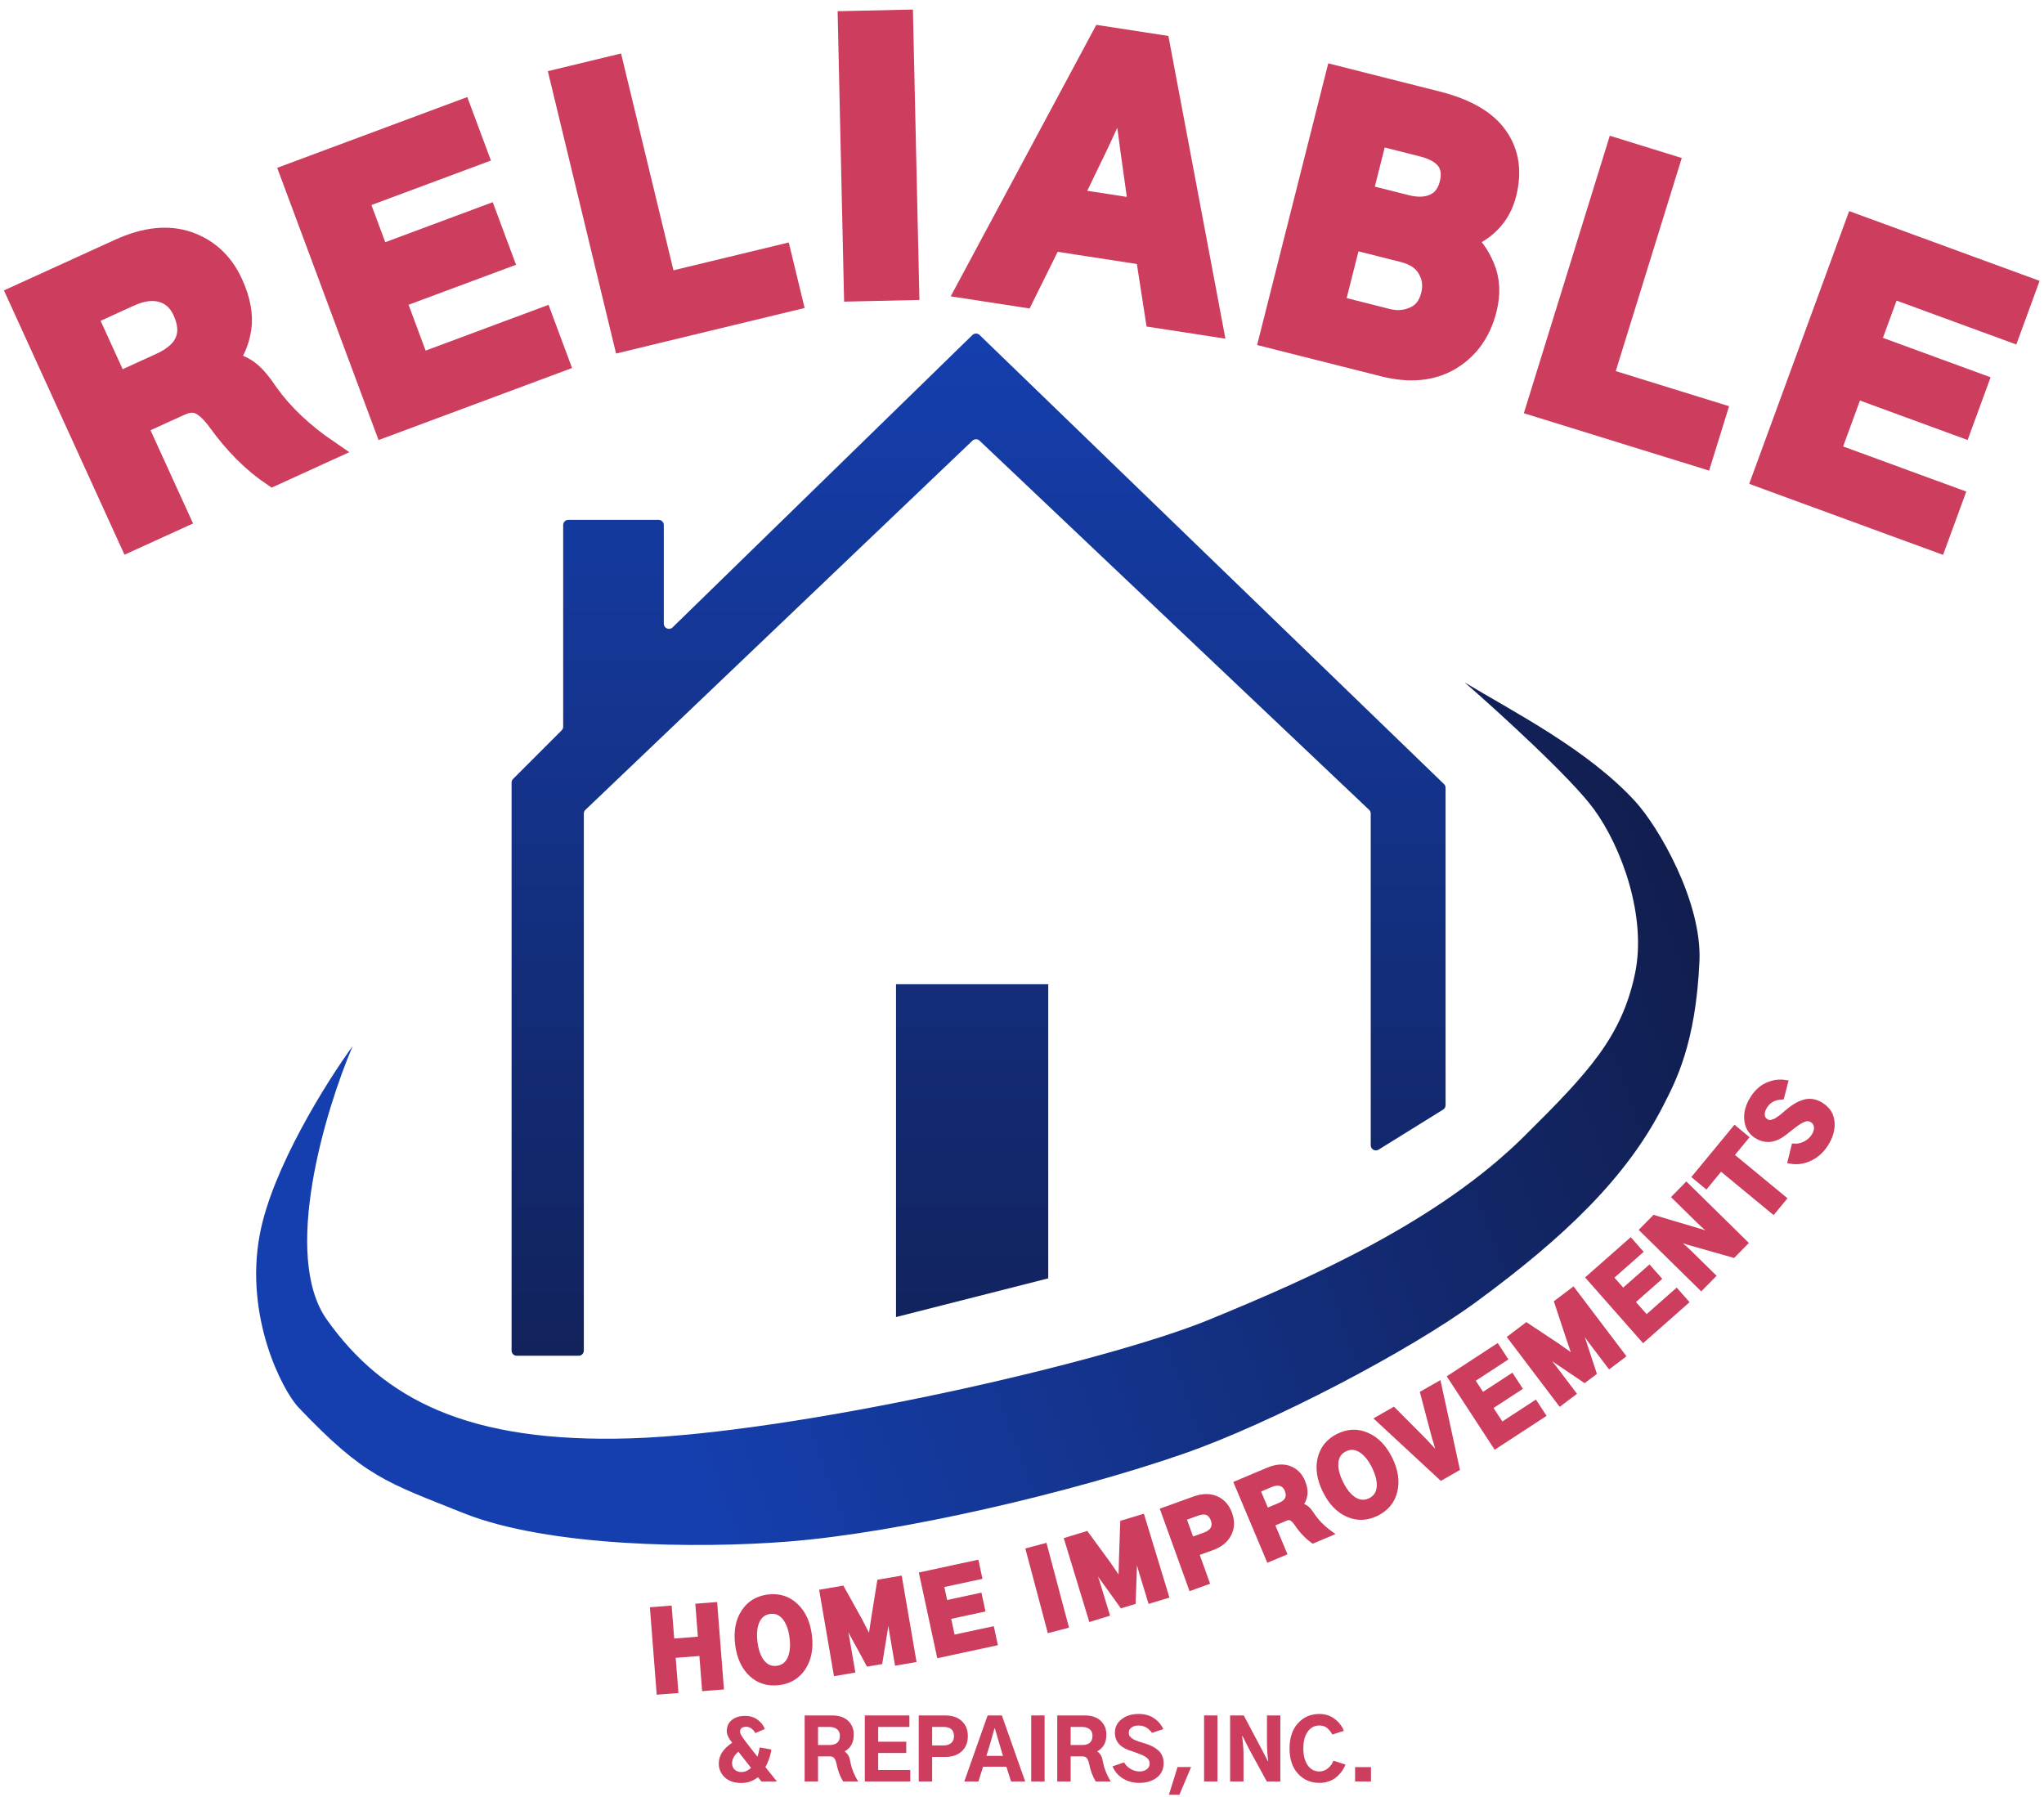 <svg width="116" height="102" viewBox="0 0 116 102" fill="none" xmlns="http://www.w3.org/2000/svg">
<path d="M18.549 74.895C15.972 71.264 18.451 63.035 20.013 59.374C18.549 61.376 15.445 66.315 14.742 70.063C13.863 74.749 16.036 78.924 16.938 79.874C20.695 83.827 21.917 84.12 26.309 85.877C31.091 87.79 39.584 87.902 44.758 87.488C51.151 86.976 60.826 84.706 67.161 82.509C72.089 80.801 79.956 76.699 83.803 73.87C88.782 70.21 92.307 66.842 94.396 62.742C95.08 61.399 96.241 59.261 96.446 54.542C96.592 51.175 94.134 46.93 92.785 45.464C90.091 42.536 85.952 40.437 83.121 38.729C85.025 40.388 89.154 44.146 90.442 45.904C92.053 48.1 93.467 52.053 92.785 55.275C92.028 58.85 90.171 60.854 86.489 64.499C81.598 69.341 74.424 72.514 68.626 74.895C62.563 77.385 45.051 81.338 35.827 81.631C26.602 81.924 21.77 79.434 18.549 74.895Z" fill="url(#paint0_linear_8009_321)"/>
<path d="M33.133 46.175V76.652C33.133 76.814 33.001 76.945 32.84 76.945H29.326C29.164 76.945 29.033 76.814 29.033 76.652V44.414C29.033 44.336 29.064 44.262 29.118 44.207L31.875 41.45C31.93 41.395 31.961 41.321 31.961 41.243V29.797C31.961 29.635 32.092 29.504 32.254 29.504H37.379C37.54 29.504 37.672 29.635 37.672 29.797V35.398C37.672 35.658 37.983 35.789 38.169 35.608L55.185 19.014C55.298 18.903 55.479 18.903 55.593 19.013L81.948 44.499C82.005 44.554 82.038 44.63 82.038 44.71V62.726C82.038 62.827 81.985 62.921 81.899 62.974L78.239 65.246C78.044 65.368 77.791 65.227 77.791 64.998V46.176C77.791 46.095 77.758 46.019 77.7 45.963L55.591 25.01C55.478 24.903 55.3 24.903 55.187 25.011L33.223 45.963C33.165 46.019 33.133 46.095 33.133 46.175Z" fill="url(#paint1_linear_8009_321)"/>
<path d="M59.489 72.552L50.85 74.749V55.86H59.489V72.552Z" fill="url(#paint2_linear_8009_321)"/>
<path d="M37.404 96.024L37.04 91.354L37.981 91.281L38.127 93.151L39.763 93.023L39.617 91.153L40.564 91.079L40.928 95.749L39.982 95.823L39.826 93.827L38.189 93.955L38.345 95.951L37.404 96.024Z" fill="#CC3D5E"/>
<path d="M41.866 93.322C41.775 92.592 41.887 91.983 42.203 91.493C42.522 91 42.986 90.716 43.595 90.64C44.204 90.564 44.722 90.726 45.148 91.126C45.578 91.522 45.839 92.085 45.93 92.816C46.021 93.546 45.907 94.156 45.587 94.645C45.271 95.134 44.809 95.417 44.2 95.493C43.587 95.569 43.067 95.409 42.641 95.013C42.215 94.616 41.957 94.053 41.866 93.322ZM42.842 93.201C42.905 93.704 43.047 94.088 43.268 94.352C43.489 94.617 43.766 94.728 44.099 94.687C44.432 94.645 44.674 94.469 44.823 94.158C44.972 93.844 45.016 93.437 44.953 92.937C44.892 92.442 44.75 92.06 44.528 91.792C44.306 91.523 44.029 91.41 43.696 91.451C43.363 91.493 43.122 91.671 42.973 91.985C42.824 92.3 42.78 92.705 42.842 93.201Z" fill="#CC3D5E"/>
<path d="M47.449 94.963L46.656 90.346L47.784 90.152L48.8 91.98C48.879 92.125 48.983 92.328 49.113 92.588C49.242 92.844 49.33 93.017 49.376 93.105L49.399 93.102C49.495 92.447 49.559 92.028 49.589 91.844L49.92 89.785L51.053 89.591L51.846 94.207L50.916 94.367L50.61 92.586C50.56 92.293 50.511 91.806 50.464 91.125L50.435 91.13L50.248 92.404L49.938 94.315L49.284 94.427L48.36 92.729L47.75 91.58L47.716 91.586C47.879 92.126 47.996 92.606 48.068 93.023L48.374 94.804L47.449 94.963Z" fill="#CC3D5E"/>
<path d="M53.304 93.938L52.319 89.358L55.411 88.693L55.583 89.493L53.419 89.958L53.639 90.981L55.585 90.563L55.754 91.346L53.808 91.764L54.062 92.944L56.287 92.465L56.458 93.259L53.304 93.938Z" fill="#CC3D5E"/>
<path d="M59.571 92.513L58.367 87.986L59.285 87.742L60.488 92.27L59.571 92.513Z" fill="#CC3D5E"/>
<path d="M61.918 91.873L60.552 87.392L61.646 87.058L62.883 88.744C62.98 88.878 63.109 89.066 63.27 89.308C63.431 89.546 63.539 89.706 63.596 89.788L63.618 89.782C63.632 89.12 63.642 88.696 63.649 88.511L63.72 86.426L64.819 86.091L66.185 90.572L65.282 90.847L64.755 89.118C64.669 88.834 64.559 88.357 64.427 87.688L64.4 87.696L64.374 88.984L64.305 90.918L63.671 91.111L62.541 89.542L61.792 88.479L61.759 88.489C61.988 89.005 62.165 89.466 62.288 89.87L62.815 91.599L61.918 91.873Z" fill="#CC3D5E"/>
<path d="M67.596 90.118L66.006 85.712L67.765 85.077C68.246 84.903 68.665 84.896 69.022 85.055C69.378 85.21 69.631 85.496 69.781 85.912C69.936 86.339 69.92 86.727 69.734 87.078C69.551 87.424 69.235 87.678 68.787 87.84L67.899 88.16L68.489 89.796L67.596 90.118ZM67.621 87.391L68.385 87.115C68.604 87.036 68.755 86.921 68.838 86.769C68.921 86.618 68.927 86.443 68.856 86.246C68.709 85.837 68.405 85.715 67.946 85.881L67.177 86.159L67.621 87.391Z" fill="#CC3D5E"/>
<path d="M71.873 85.752L72.627 85.435C73.076 85.245 73.216 84.947 73.044 84.539C72.97 84.363 72.852 84.25 72.689 84.198C72.527 84.147 72.339 84.166 72.124 84.256L71.376 84.571L71.873 85.752ZM72.001 88.503L70.183 84.186L71.97 83.433C72.427 83.241 72.828 83.211 73.173 83.343C73.518 83.475 73.767 83.722 73.92 84.084C74.044 84.379 74.085 84.643 74.042 84.876C73.998 85.106 73.911 85.291 73.78 85.433C73.945 85.48 74.072 85.54 74.161 85.614C74.253 85.687 74.362 85.823 74.488 86.023C74.731 86.384 75.067 86.72 75.496 87.032L74.515 87.445C74.177 87.202 73.871 86.878 73.597 86.472C73.491 86.318 73.39 86.216 73.294 86.165C73.198 86.115 73.084 86.117 72.95 86.174L72.186 86.495L72.876 88.135L72.001 88.503Z" fill="#CC3D5E"/>
<path d="M75.206 84.607C74.88 83.947 74.786 83.334 74.923 82.769C75.063 82.198 75.408 81.777 75.958 81.506C76.509 81.234 77.051 81.217 77.585 81.455C78.121 81.688 78.552 82.135 78.878 82.795C79.204 83.454 79.296 84.068 79.155 84.635C79.017 85.201 78.673 85.619 78.123 85.891C77.569 86.164 77.025 86.184 76.493 85.949C75.96 85.714 75.531 85.267 75.206 84.607ZM76.088 84.172C76.312 84.626 76.572 84.942 76.868 85.12C77.164 85.297 77.462 85.311 77.763 85.162C78.064 85.014 78.234 84.769 78.273 84.426C78.311 84.08 78.218 83.681 77.996 83.23C77.775 82.782 77.515 82.468 77.218 82.287C76.92 82.107 76.621 82.091 76.32 82.239C76.019 82.388 75.85 82.635 75.812 82.981C75.775 83.327 75.867 83.724 76.088 84.172Z" fill="#CC3D5E"/>
<path d="M78.19 80.528L79.084 80.017L80.831 81.772C81.13 82.088 81.43 82.409 81.73 82.734L81.753 82.727C81.71 82.567 81.644 82.346 81.557 82.062C81.473 81.776 81.413 81.576 81.377 81.46L80.747 79.066L81.646 78.552L82.689 83.352L81.79 83.865L78.19 80.528Z" fill="#CC3D5E"/>
<path d="M84.867 82.077L82.307 78.154L84.955 76.425L85.402 77.11L83.549 78.32L84.121 79.196L85.788 78.109L86.225 78.779L84.558 79.867L85.218 80.877L87.124 79.633L87.568 80.314L84.867 82.077Z" fill="#CC3D5E"/>
<path d="M88.543 79.64L85.715 75.905L86.627 75.215L88.37 76.37C88.507 76.463 88.693 76.594 88.928 76.766C89.16 76.934 89.317 77.047 89.399 77.104L89.418 77.091C89.202 76.465 89.066 76.063 89.008 75.887L88.355 73.906L89.272 73.212L92.1 76.947L91.347 77.516L90.256 76.076C90.076 75.838 89.809 75.428 89.454 74.846L89.431 74.863L89.851 76.081L90.454 77.92L89.925 78.32L88.323 77.237L87.254 76.498L87.227 76.518C87.62 76.924 87.944 77.295 88.2 77.633L89.291 79.074L88.543 79.64Z" fill="#CC3D5E"/>
<path d="M93.26 76.026L90.162 72.512L92.534 70.421L93.075 71.034L91.415 72.498L92.107 73.283L93.6 71.967L94.129 72.567L92.636 73.884L93.435 74.789L95.142 73.283L95.679 73.892L93.26 76.026Z" fill="#CC3D5E"/>
<path d="M96.546 73.085L93.206 69.801L93.883 69.112L96.401 69.863L97.403 70.166L97.419 70.15C97.077 69.899 96.731 69.601 96.38 69.257L95.038 67.937L95.704 67.26L99.044 70.544L98.371 71.23L95.918 70.534L94.859 70.2L94.839 70.22C95.222 70.5 95.572 70.796 95.89 71.109L97.212 72.408L96.546 73.085Z" fill="#CC3D5E"/>
<path d="M96.821 67.305L96.19 66.784L98.454 64.04L99.085 64.561L98.255 65.567L101.237 68.028L100.636 68.756L97.654 66.295L96.821 67.305Z" fill="#CC3D5E"/>
<path d="M101.602 65.898L101.81 65.054C102.018 65.069 102.228 65.025 102.44 64.921C102.653 64.813 102.82 64.666 102.94 64.48C103.057 64.297 103.107 64.124 103.091 63.959C103.073 63.789 102.997 63.661 102.862 63.574C102.708 63.475 102.546 63.46 102.376 63.527C102.202 63.593 101.995 63.721 101.756 63.911C101.387 64.209 101.128 64.401 100.979 64.486C100.525 64.734 100.094 64.727 99.687 64.466C99.353 64.252 99.169 63.946 99.135 63.547C99.097 63.147 99.212 62.738 99.48 62.321C99.71 61.962 99.99 61.713 100.319 61.575C100.646 61.432 100.981 61.386 101.324 61.439L101.113 62.255C100.685 62.279 100.369 62.45 100.165 62.768C100.047 62.951 99.995 63.121 100.007 63.278C100.016 63.434 100.085 63.552 100.213 63.635C100.268 63.67 100.323 63.694 100.378 63.706C100.433 63.719 100.495 63.716 100.562 63.695C100.631 63.672 100.689 63.652 100.735 63.637C100.784 63.618 100.85 63.579 100.933 63.519C101.019 63.456 101.082 63.411 101.123 63.383C101.162 63.349 101.232 63.29 101.332 63.204C101.434 63.116 101.503 63.058 101.539 63.031C101.679 62.917 101.815 62.823 101.945 62.748C102.077 62.669 102.221 62.606 102.379 62.558C102.534 62.507 102.695 62.496 102.864 62.522C103.033 62.549 103.199 62.615 103.363 62.72C103.738 62.961 103.94 63.288 103.97 63.701C103.998 64.109 103.879 64.521 103.611 64.938C103.378 65.301 103.082 65.568 102.722 65.741C102.362 65.913 101.989 65.966 101.602 65.898Z" fill="#CC3D5E"/>
<path d="M37.404 96.024L37.04 91.354L37.981 91.281L38.127 93.151L39.763 93.023L39.617 91.153L40.564 91.079L40.928 95.749L39.982 95.823L39.826 93.827L38.189 93.955L38.345 95.951L37.404 96.024Z" stroke="#CC3D5E" stroke-width="0.293"/>
<path d="M41.866 93.322C41.775 92.592 41.887 91.983 42.203 91.493C42.522 91 42.986 90.716 43.595 90.64C44.204 90.564 44.722 90.726 45.148 91.126C45.578 91.522 45.839 92.085 45.93 92.816C46.021 93.546 45.907 94.156 45.587 94.645C45.271 95.134 44.809 95.417 44.2 95.493C43.587 95.569 43.067 95.409 42.641 95.013C42.215 94.616 41.957 94.053 41.866 93.322ZM42.842 93.201C42.905 93.704 43.047 94.088 43.268 94.352C43.489 94.617 43.766 94.728 44.099 94.687C44.432 94.645 44.674 94.469 44.823 94.158C44.972 93.844 45.016 93.437 44.953 92.937C44.892 92.442 44.75 92.06 44.528 91.792C44.306 91.523 44.029 91.41 43.696 91.451C43.363 91.493 43.122 91.671 42.973 91.985C42.824 92.3 42.78 92.705 42.842 93.201Z" stroke="#CC3D5E" stroke-width="0.293"/>
<path d="M47.449 94.963L46.656 90.346L47.784 90.152L48.8 91.98C48.879 92.125 48.983 92.328 49.113 92.588C49.242 92.844 49.33 93.017 49.376 93.105L49.399 93.102C49.495 92.447 49.559 92.028 49.589 91.844L49.92 89.785L51.053 89.591L51.846 94.207L50.916 94.367L50.61 92.586C50.56 92.293 50.511 91.806 50.464 91.125L50.435 91.13L50.248 92.404L49.938 94.315L49.284 94.427L48.36 92.729L47.75 91.58L47.716 91.586C47.879 92.126 47.996 92.606 48.068 93.023L48.374 94.804L47.449 94.963Z" stroke="#CC3D5E" stroke-width="0.293"/>
<path d="M53.304 93.938L52.319 89.358L55.411 88.693L55.583 89.493L53.419 89.958L53.639 90.981L55.585 90.563L55.754 91.346L53.808 91.764L54.062 92.944L56.287 92.465L56.458 93.259L53.304 93.938Z" stroke="#CC3D5E" stroke-width="0.293"/>
<path d="M59.571 92.513L58.367 87.986L59.285 87.742L60.488 92.27L59.571 92.513Z" stroke="#CC3D5E" stroke-width="0.293"/>
<path d="M61.918 91.873L60.552 87.392L61.646 87.058L62.883 88.744C62.98 88.878 63.109 89.066 63.27 89.308C63.431 89.546 63.539 89.706 63.596 89.788L63.618 89.782C63.632 89.12 63.642 88.696 63.649 88.511L63.72 86.426L64.819 86.091L66.185 90.572L65.282 90.847L64.755 89.118C64.669 88.834 64.559 88.357 64.427 87.688L64.4 87.696L64.374 88.984L64.305 90.918L63.671 91.111L62.541 89.542L61.792 88.479L61.759 88.489C61.988 89.005 62.165 89.466 62.288 89.87L62.815 91.599L61.918 91.873Z" stroke="#CC3D5E" stroke-width="0.293"/>
<path d="M67.596 90.118L66.006 85.712L67.765 85.077C68.246 84.903 68.665 84.896 69.022 85.055C69.378 85.21 69.631 85.496 69.781 85.912C69.936 86.339 69.92 86.727 69.734 87.078C69.551 87.424 69.235 87.678 68.787 87.84L67.899 88.16L68.489 89.796L67.596 90.118ZM67.621 87.391L68.385 87.115C68.604 87.036 68.755 86.921 68.838 86.769C68.921 86.618 68.927 86.443 68.856 86.246C68.709 85.837 68.405 85.715 67.946 85.881L67.177 86.159L67.621 87.391Z" stroke="#CC3D5E" stroke-width="0.293"/>
<path d="M71.873 85.752L72.627 85.435C73.076 85.245 73.216 84.947 73.044 84.539C72.97 84.363 72.852 84.25 72.689 84.198C72.527 84.147 72.339 84.166 72.124 84.256L71.376 84.571L71.873 85.752ZM72.001 88.503L70.183 84.186L71.97 83.433C72.427 83.241 72.828 83.211 73.173 83.343C73.518 83.475 73.767 83.722 73.92 84.084C74.044 84.379 74.085 84.643 74.042 84.876C73.998 85.106 73.911 85.291 73.78 85.433C73.945 85.48 74.072 85.54 74.161 85.614C74.253 85.687 74.362 85.823 74.488 86.023C74.731 86.384 75.067 86.72 75.496 87.032L74.515 87.445C74.177 87.202 73.871 86.878 73.597 86.472C73.491 86.318 73.39 86.216 73.294 86.165C73.198 86.115 73.084 86.117 72.95 86.174L72.186 86.495L72.876 88.135L72.001 88.503Z" stroke="#CC3D5E" stroke-width="0.293"/>
<path d="M75.206 84.607C74.88 83.947 74.786 83.334 74.923 82.769C75.063 82.198 75.408 81.777 75.958 81.506C76.509 81.234 77.051 81.217 77.585 81.455C78.121 81.688 78.552 82.135 78.878 82.795C79.204 83.454 79.296 84.068 79.155 84.635C79.017 85.201 78.673 85.619 78.123 85.891C77.569 86.164 77.025 86.184 76.493 85.949C75.96 85.714 75.531 85.267 75.206 84.607ZM76.088 84.172C76.312 84.626 76.572 84.942 76.868 85.12C77.164 85.297 77.462 85.311 77.763 85.162C78.064 85.014 78.234 84.769 78.273 84.426C78.311 84.08 78.218 83.681 77.996 83.23C77.775 82.782 77.515 82.468 77.218 82.287C76.92 82.107 76.621 82.091 76.32 82.239C76.019 82.388 75.85 82.635 75.812 82.981C75.775 83.327 75.867 83.724 76.088 84.172Z" stroke="#CC3D5E" stroke-width="0.293"/>
<path d="M78.19 80.528L79.084 80.017L80.831 81.772C81.13 82.088 81.43 82.409 81.73 82.734L81.753 82.727C81.71 82.567 81.644 82.346 81.557 82.062C81.473 81.776 81.413 81.576 81.377 81.46L80.747 79.066L81.646 78.552L82.689 83.352L81.79 83.865L78.19 80.528Z" stroke="#CC3D5E" stroke-width="0.293"/>
<path d="M84.867 82.077L82.307 78.154L84.955 76.425L85.402 77.11L83.549 78.32L84.121 79.196L85.788 78.109L86.225 78.779L84.558 79.867L85.218 80.877L87.124 79.633L87.568 80.314L84.867 82.077Z" stroke="#CC3D5E" stroke-width="0.293"/>
<path d="M88.543 79.64L85.715 75.905L86.627 75.215L88.37 76.37C88.507 76.463 88.693 76.594 88.928 76.766C89.16 76.934 89.317 77.047 89.399 77.104L89.418 77.091C89.202 76.465 89.066 76.063 89.008 75.887L88.355 73.906L89.272 73.212L92.1 76.947L91.347 77.516L90.256 76.076C90.076 75.838 89.809 75.428 89.454 74.846L89.431 74.863L89.851 76.081L90.454 77.92L89.925 78.32L88.323 77.237L87.254 76.498L87.227 76.518C87.62 76.924 87.944 77.295 88.2 77.633L89.291 79.074L88.543 79.64Z" stroke="#CC3D5E" stroke-width="0.293"/>
<path d="M93.26 76.026L90.162 72.512L92.534 70.421L93.075 71.034L91.415 72.498L92.107 73.283L93.6 71.967L94.129 72.567L92.636 73.884L93.435 74.789L95.142 73.283L95.679 73.892L93.26 76.026Z" stroke="#CC3D5E" stroke-width="0.293"/>
<path d="M96.546 73.085L93.206 69.801L93.883 69.112L96.401 69.863L97.403 70.166L97.419 70.15C97.077 69.899 96.731 69.601 96.38 69.257L95.038 67.937L95.704 67.26L99.044 70.544L98.371 71.23L95.918 70.534L94.859 70.2L94.839 70.22C95.222 70.5 95.572 70.796 95.89 71.109L97.212 72.408L96.546 73.085Z" stroke="#CC3D5E" stroke-width="0.293"/>
<path d="M96.821 67.305L96.19 66.784L98.454 64.04L99.085 64.561L98.255 65.567L101.237 68.028L100.636 68.756L97.654 66.295L96.821 67.305Z" stroke="#CC3D5E" stroke-width="0.293"/>
<path d="M101.602 65.898L101.81 65.054C102.018 65.069 102.228 65.025 102.44 64.921C102.653 64.813 102.82 64.666 102.94 64.48C103.057 64.297 103.107 64.124 103.091 63.959C103.073 63.789 102.997 63.661 102.862 63.574C102.708 63.475 102.546 63.46 102.376 63.527C102.202 63.593 101.995 63.721 101.756 63.911C101.387 64.209 101.128 64.401 100.979 64.486C100.525 64.734 100.094 64.727 99.687 64.466C99.353 64.252 99.169 63.946 99.135 63.547C99.097 63.147 99.212 62.738 99.48 62.321C99.71 61.962 99.99 61.713 100.319 61.575C100.646 61.432 100.981 61.386 101.324 61.439L101.113 62.255C100.685 62.279 100.369 62.45 100.165 62.768C100.047 62.951 99.995 63.121 100.007 63.278C100.016 63.434 100.085 63.552 100.213 63.635C100.268 63.67 100.323 63.694 100.378 63.706C100.433 63.719 100.495 63.716 100.562 63.695C100.631 63.672 100.689 63.652 100.735 63.637C100.784 63.618 100.85 63.579 100.933 63.519C101.019 63.456 101.082 63.411 101.123 63.383C101.162 63.349 101.232 63.29 101.332 63.204C101.434 63.116 101.503 63.058 101.539 63.031C101.679 62.917 101.815 62.823 101.945 62.748C102.077 62.669 102.221 62.606 102.379 62.558C102.534 62.507 102.695 62.496 102.864 62.522C103.033 62.549 103.199 62.615 103.363 62.72C103.738 62.961 103.94 63.288 103.97 63.701C103.998 64.109 103.879 64.521 103.611 64.938C103.378 65.301 103.082 65.568 102.722 65.741C102.362 65.913 101.989 65.966 101.602 65.898Z" stroke="#CC3D5E" stroke-width="0.293"/>
<path d="M41.547 100.071C41.547 100.224 41.596 100.346 41.694 100.437C41.791 100.526 41.918 100.57 42.074 100.57C42.272 100.57 42.455 100.49 42.623 100.332L41.904 99.417C41.666 99.618 41.547 99.836 41.547 100.071ZM40.792 100.085C40.792 99.636 41.045 99.244 41.552 98.909C41.347 98.656 41.245 98.439 41.245 98.259C41.245 97.987 41.34 97.774 41.529 97.618C41.718 97.463 41.97 97.385 42.284 97.385C42.565 97.385 42.801 97.457 42.993 97.6C43.188 97.743 43.326 97.919 43.405 98.126L42.87 98.36C42.726 98.122 42.554 98.003 42.353 98.003C42.118 98.003 42 98.096 42 98.282C42 98.322 42.014 98.372 42.041 98.433C42.072 98.494 42.122 98.575 42.192 98.675C42.266 98.776 42.333 98.866 42.394 98.945C42.455 99.025 42.549 99.147 42.678 99.311C42.809 99.473 42.912 99.603 42.989 99.7C43.037 99.563 43.079 99.388 43.112 99.174L43.776 99.293C43.745 99.498 43.696 99.691 43.629 99.874C43.562 100.054 43.498 100.193 43.437 100.291L44.091 101.105H43.208L43.016 100.863C42.735 101.082 42.421 101.192 42.074 101.192C41.671 101.192 41.357 101.085 41.131 100.872C40.905 100.655 40.792 100.393 40.792 100.085Z" fill="#CC3D5E"/>
<path d="M46.425 99.037H47.079C47.47 99.037 47.665 98.86 47.665 98.506C47.665 98.354 47.613 98.233 47.509 98.145C47.406 98.056 47.261 98.012 47.075 98.012H46.425V99.037ZM45.665 101.105V97.358H47.217C47.613 97.358 47.918 97.46 48.132 97.664C48.345 97.868 48.452 98.128 48.452 98.442C48.452 98.698 48.4 98.906 48.296 99.064C48.193 99.22 48.071 99.33 47.93 99.394C48.037 99.479 48.112 99.563 48.155 99.645C48.2 99.728 48.239 99.862 48.269 100.048C48.336 100.39 48.48 100.742 48.699 101.105H47.848C47.674 100.821 47.549 100.487 47.473 100.103C47.442 99.957 47.4 99.85 47.345 99.783C47.29 99.716 47.204 99.682 47.089 99.682H46.425V101.105H45.665Z" fill="#CC3D5E"/>
<path d="M49.079 101.105V97.358H51.609V98.012H49.839V98.849H51.431V99.49H49.839V100.455H51.66V101.105H49.079Z" fill="#CC3D5E"/>
<path d="M52.14 101.105V97.358H53.636C54.045 97.358 54.362 97.466 54.588 97.683C54.814 97.896 54.927 98.18 54.927 98.534C54.927 98.897 54.809 99.185 54.574 99.398C54.343 99.609 54.036 99.714 53.655 99.714H52.9V101.105H52.14ZM52.9 99.06H53.549C53.735 99.06 53.88 99.014 53.984 98.922C54.088 98.831 54.14 98.701 54.14 98.534C54.14 98.186 53.944 98.012 53.554 98.012H52.9V99.06Z" fill="#CC3D5E"/>
<path d="M55.979 99.655H56.922L56.684 98.863C56.589 98.546 56.516 98.291 56.464 98.099H56.437C56.367 98.364 56.295 98.619 56.222 98.863L55.979 99.655ZM54.725 101.105L56.048 97.358H56.858L58.18 101.105H57.379L57.114 100.268H55.791L55.526 101.105H54.725Z" fill="#CC3D5E"/>
<path d="M58.523 101.105V97.358H59.283V101.105H58.523Z" fill="#CC3D5E"/>
<path d="M60.761 99.037H61.415C61.806 99.037 62.001 98.86 62.001 98.506C62.001 98.354 61.949 98.233 61.845 98.145C61.741 98.056 61.596 98.012 61.41 98.012H60.761V99.037ZM60.001 101.105V97.358H61.552C61.949 97.358 62.254 97.46 62.467 97.664C62.681 97.868 62.788 98.128 62.788 98.442C62.788 98.698 62.736 98.906 62.632 99.064C62.528 99.22 62.406 99.33 62.266 99.394C62.373 99.479 62.448 99.563 62.49 99.645C62.536 99.728 62.574 99.862 62.605 100.048C62.672 100.39 62.815 100.742 63.035 101.105H62.184C62.01 100.821 61.885 100.487 61.809 100.103C61.778 99.957 61.735 99.85 61.68 99.783C61.626 99.716 61.54 99.682 61.424 99.682H60.761V101.105H60.001Z" fill="#CC3D5E"/>
<path d="M63.136 100.249L63.794 100.025C63.874 100.172 63.994 100.294 64.156 100.391C64.321 100.489 64.491 100.538 64.668 100.538C64.842 100.538 64.981 100.497 65.085 100.414C65.192 100.329 65.245 100.222 65.245 100.094C65.245 99.947 65.185 99.832 65.066 99.746C64.948 99.658 64.772 99.574 64.54 99.495C64.18 99.376 63.939 99.284 63.817 99.22C63.454 99.022 63.273 98.729 63.273 98.341C63.273 98.024 63.399 97.768 63.653 97.573C63.906 97.374 64.231 97.275 64.627 97.275C64.969 97.275 65.257 97.356 65.492 97.518C65.73 97.676 65.905 97.882 66.018 98.135L65.378 98.346C65.176 98.068 64.925 97.93 64.623 97.93C64.449 97.93 64.311 97.968 64.211 98.044C64.11 98.117 64.06 98.215 64.06 98.337C64.06 98.389 64.067 98.436 64.083 98.479C64.098 98.521 64.127 98.561 64.17 98.598C64.215 98.634 64.254 98.665 64.284 98.689C64.317 98.713 64.373 98.741 64.449 98.772C64.528 98.802 64.586 98.825 64.623 98.84C64.662 98.852 64.732 98.874 64.833 98.904C64.937 98.935 65.005 98.956 65.039 98.968C65.176 99.014 65.298 99.064 65.405 99.119C65.515 99.174 65.62 99.244 65.721 99.33C65.821 99.412 65.899 99.516 65.954 99.641C66.009 99.766 66.037 99.906 66.037 100.062C66.037 100.419 65.904 100.696 65.638 100.895C65.376 101.09 65.047 101.187 64.65 101.187C64.305 101.187 63.997 101.104 63.726 100.936C63.454 100.768 63.258 100.539 63.136 100.249Z" fill="#CC3D5E"/>
<path d="M66.338 101.86L66.828 100.286H67.597L66.933 101.86H66.338Z" fill="#CC3D5E"/>
<path d="M68.334 101.105V97.358H69.093V101.105H68.334Z" fill="#CC3D5E"/>
<path d="M69.811 101.105V97.358H70.585L71.569 99.215L71.957 99.957H71.976C71.927 99.621 71.903 99.257 71.903 98.863V97.358H72.662V101.105H71.893L70.914 99.316L70.511 98.524H70.489C70.544 98.9 70.571 99.266 70.571 99.623V101.105H69.811Z" fill="#CC3D5E"/>
<path d="M73.184 99.229C73.184 98.634 73.341 98.16 73.655 97.806C73.972 97.452 74.379 97.275 74.877 97.275C75.209 97.275 75.496 97.367 75.737 97.55C75.978 97.73 76.155 97.957 76.268 98.232L75.614 98.442C75.528 98.29 75.429 98.166 75.316 98.071C75.203 97.977 75.055 97.93 74.872 97.93C74.595 97.93 74.373 98.049 74.209 98.287C74.047 98.521 73.966 98.835 73.966 99.229C73.966 99.629 74.049 99.947 74.213 100.185C74.378 100.42 74.598 100.538 74.872 100.538C75.055 100.538 75.218 100.478 75.362 100.359C75.508 100.24 75.612 100.097 75.673 99.929L76.359 100.144C76.323 100.236 76.278 100.326 76.227 100.414C76.175 100.503 76.105 100.596 76.016 100.693C75.931 100.788 75.835 100.872 75.728 100.945C75.624 101.015 75.498 101.073 75.348 101.119C75.202 101.165 75.044 101.187 74.877 101.187C74.389 101.187 73.984 101.014 73.664 100.666C73.344 100.318 73.184 99.839 73.184 99.229Z" fill="#CC3D5E"/>
<path d="M76.904 101.105V100.291H77.805V101.105H76.904Z" fill="#CC3D5E"/>
<path d="M6.672 21.729L9.105 20.619C10.557 19.957 10.983 18.968 10.383 17.652C10.124 17.085 9.727 16.725 9.191 16.572C8.656 16.419 8.042 16.5 7.35 16.816L4.934 17.918L6.672 21.729ZM7.355 30.707L1 16.773L6.768 14.142C8.242 13.469 9.55 13.332 10.691 13.73C11.831 14.128 12.668 14.911 13.201 16.079C13.635 17.032 13.794 17.891 13.678 18.657C13.556 19.411 13.288 20.027 12.875 20.503C13.417 20.639 13.837 20.825 14.136 21.058C14.446 21.287 14.815 21.721 15.244 22.362C16.073 23.518 17.204 24.585 18.636 25.562L15.471 27.006C14.344 26.246 13.312 25.216 12.377 23.916C12.015 23.423 11.675 23.099 11.357 22.942C11.039 22.786 10.665 22.806 10.233 23.003L7.766 24.128L10.18 29.419L7.355 30.707Z" fill="#CC3D5E"/>
<path d="M21.828 24.222L16.484 9.869L26.175 6.261L27.108 8.767L20.326 11.292L21.52 14.499L27.619 12.228L28.533 14.682L22.434 16.953L23.811 20.651L30.786 18.053L31.712 20.542L21.828 24.222Z" fill="#CC3D5E"/>
<path d="M35.394 19.358L31.797 4.471L34.814 3.742L37.788 16.048L44.332 14.467L44.956 17.048L35.394 19.358Z" fill="#CC3D5E"/>
<path d="M48.477 16.521L48.134 1.209L51.237 1.14L51.58 16.451L48.477 16.521Z" fill="#CC3D5E"/>
<path d="M60.83 11.287L64.637 11.874L64.169 8.528C63.985 7.188 63.848 6.114 63.758 5.305L63.647 5.288C63.198 6.316 62.75 7.3 62.303 8.241L60.83 11.287ZM54.862 16.365L62.538 2.052L65.809 2.556L68.816 18.517L65.582 18.018L65.032 14.47L59.69 13.647L58.097 16.864L54.862 16.365Z" fill="#CC3D5E"/>
<path d="M72.054 19.157L75.804 4.307L81.552 5.759C83.22 6.18 84.369 6.849 84.999 7.767C85.631 8.673 85.791 9.748 85.476 10.993C85.308 11.658 85.001 12.21 84.556 12.651C84.126 13.082 83.626 13.38 83.057 13.545C83.555 13.915 83.951 14.459 84.246 15.176C84.544 15.882 84.581 16.675 84.358 17.558C84.032 18.851 83.346 19.809 82.301 20.433C81.26 21.044 80.002 21.164 78.527 20.791L72.054 19.157ZM75.714 17.342L78.742 18.107C79.274 18.241 79.779 18.201 80.257 17.988C80.748 17.777 81.069 17.37 81.222 16.766C81.362 16.209 81.297 15.704 81.026 15.25C80.77 14.787 80.303 14.47 79.626 14.299L76.671 13.553L75.714 17.342ZM77.312 11.014L79.814 11.646C80.431 11.802 80.957 11.78 81.393 11.582C81.841 11.386 82.136 11.005 82.28 10.437C82.555 9.349 82.033 8.638 80.716 8.306L78.159 7.66L77.312 11.014Z" fill="#CC3D5E"/>
<path d="M87.213 23.066L91.745 8.436L94.71 9.354L90.964 21.448L97.395 23.44L96.609 25.976L87.213 23.066Z" fill="#CC3D5E"/>
<path d="M100.021 27.112L105.29 12.731L115 16.289L114.08 18.8L107.285 16.31L106.107 19.523L112.218 21.762L111.317 24.22L105.207 21.981L103.849 25.686L110.838 28.247L109.924 30.74L100.021 27.112Z" fill="#CC3D5E"/>
<path d="M6.672 21.729L9.105 20.619C10.557 19.957 10.983 18.968 10.383 17.652C10.124 17.085 9.727 16.725 9.191 16.572C8.656 16.419 8.042 16.5 7.35 16.816L4.934 17.918L6.672 21.729ZM7.355 30.707L1 16.773L6.768 14.142C8.242 13.469 9.55 13.332 10.691 13.73C11.831 14.128 12.668 14.911 13.201 16.079C13.635 17.032 13.794 17.891 13.678 18.657C13.556 19.411 13.288 20.027 12.875 20.503C13.417 20.639 13.837 20.825 14.136 21.058C14.446 21.287 14.815 21.721 15.244 22.362C16.073 23.518 17.204 24.585 18.636 25.562L15.471 27.006C14.344 26.246 13.312 25.216 12.377 23.916C12.015 23.423 11.675 23.099 11.357 22.942C11.039 22.786 10.665 22.806 10.233 23.003L7.766 24.128L10.18 29.419L7.355 30.707Z" stroke="#CC3D5E" stroke-width="1.171"/>
<path d="M21.828 24.222L16.484 9.869L26.175 6.261L27.108 8.767L20.326 11.292L21.52 14.499L27.619 12.228L28.533 14.682L22.434 16.953L23.811 20.651L30.786 18.053L31.712 20.542L21.828 24.222Z" stroke="#CC3D5E" stroke-width="1.171"/>
<path d="M35.394 19.358L31.797 4.471L34.814 3.742L37.788 16.048L44.332 14.467L44.956 17.048L35.394 19.358Z" stroke="#CC3D5E" stroke-width="1.171"/>
<path d="M48.477 16.521L48.134 1.209L51.237 1.14L51.58 16.451L48.477 16.521Z" stroke="#CC3D5E" stroke-width="1.171"/>
<path d="M60.83 11.287L64.637 11.874L64.169 8.528C63.985 7.188 63.848 6.114 63.758 5.305L63.647 5.288C63.198 6.316 62.75 7.3 62.303 8.241L60.83 11.287ZM54.862 16.365L62.538 2.052L65.809 2.556L68.816 18.517L65.582 18.018L65.032 14.47L59.69 13.647L58.097 16.864L54.862 16.365Z" stroke="#CC3D5E" stroke-width="1.171"/>
<path d="M72.054 19.157L75.804 4.307L81.552 5.759C83.22 6.18 84.369 6.849 84.999 7.767C85.631 8.673 85.791 9.748 85.476 10.993C85.308 11.658 85.001 12.21 84.556 12.651C84.126 13.082 83.626 13.38 83.057 13.545C83.555 13.915 83.951 14.459 84.246 15.176C84.544 15.882 84.581 16.675 84.358 17.558C84.032 18.851 83.346 19.809 82.301 20.433C81.26 21.044 80.002 21.164 78.527 20.791L72.054 19.157ZM75.714 17.342L78.742 18.107C79.274 18.241 79.779 18.201 80.257 17.988C80.748 17.777 81.069 17.37 81.222 16.766C81.362 16.209 81.297 15.704 81.026 15.25C80.77 14.787 80.303 14.47 79.626 14.299L76.671 13.553L75.714 17.342ZM77.312 11.014L79.814 11.646C80.431 11.802 80.957 11.78 81.393 11.582C81.841 11.386 82.136 11.005 82.28 10.437C82.555 9.349 82.033 8.638 80.716 8.306L78.159 7.66L77.312 11.014Z" stroke="#CC3D5E" stroke-width="1.171"/>
<path d="M87.213 23.066L91.745 8.436L94.71 9.354L90.964 21.448L97.395 23.44L96.609 25.976L87.213 23.066Z" stroke="#CC3D5E" stroke-width="1.171"/>
<path d="M100.021 27.112L105.29 12.731L115 16.289L114.08 18.8L107.285 16.31L106.107 19.523L112.218 21.762L111.317 24.22L105.207 21.981L103.849 25.686L110.838 28.247L109.924 30.74L100.021 27.112Z" stroke="#CC3D5E" stroke-width="1.171"/>
<defs>
<linearGradient id="paint0_linear_8009_321" x1="39.73" y1="83.912" x2="101.018" y2="61.336" gradientUnits="userSpaceOnUse">
<stop stop-color="#153FAE"/>
<stop offset="1" stop-color="#111D4C"/>
</linearGradient>
<linearGradient id="paint1_linear_8009_321" x1="55.494" y1="18.931" x2="55.494" y2="87.684" gradientUnits="userSpaceOnUse">
<stop stop-color="#153FAE"/>
<stop offset="1" stop-color="#111D4C"/>
</linearGradient>
<linearGradient id="paint2_linear_8009_321" x1="55.494" y1="18.931" x2="55.494" y2="87.684" gradientUnits="userSpaceOnUse">
<stop stop-color="#153FAE"/>
<stop offset="1" stop-color="#111D4C"/>
</linearGradient>
</defs>
</svg>
